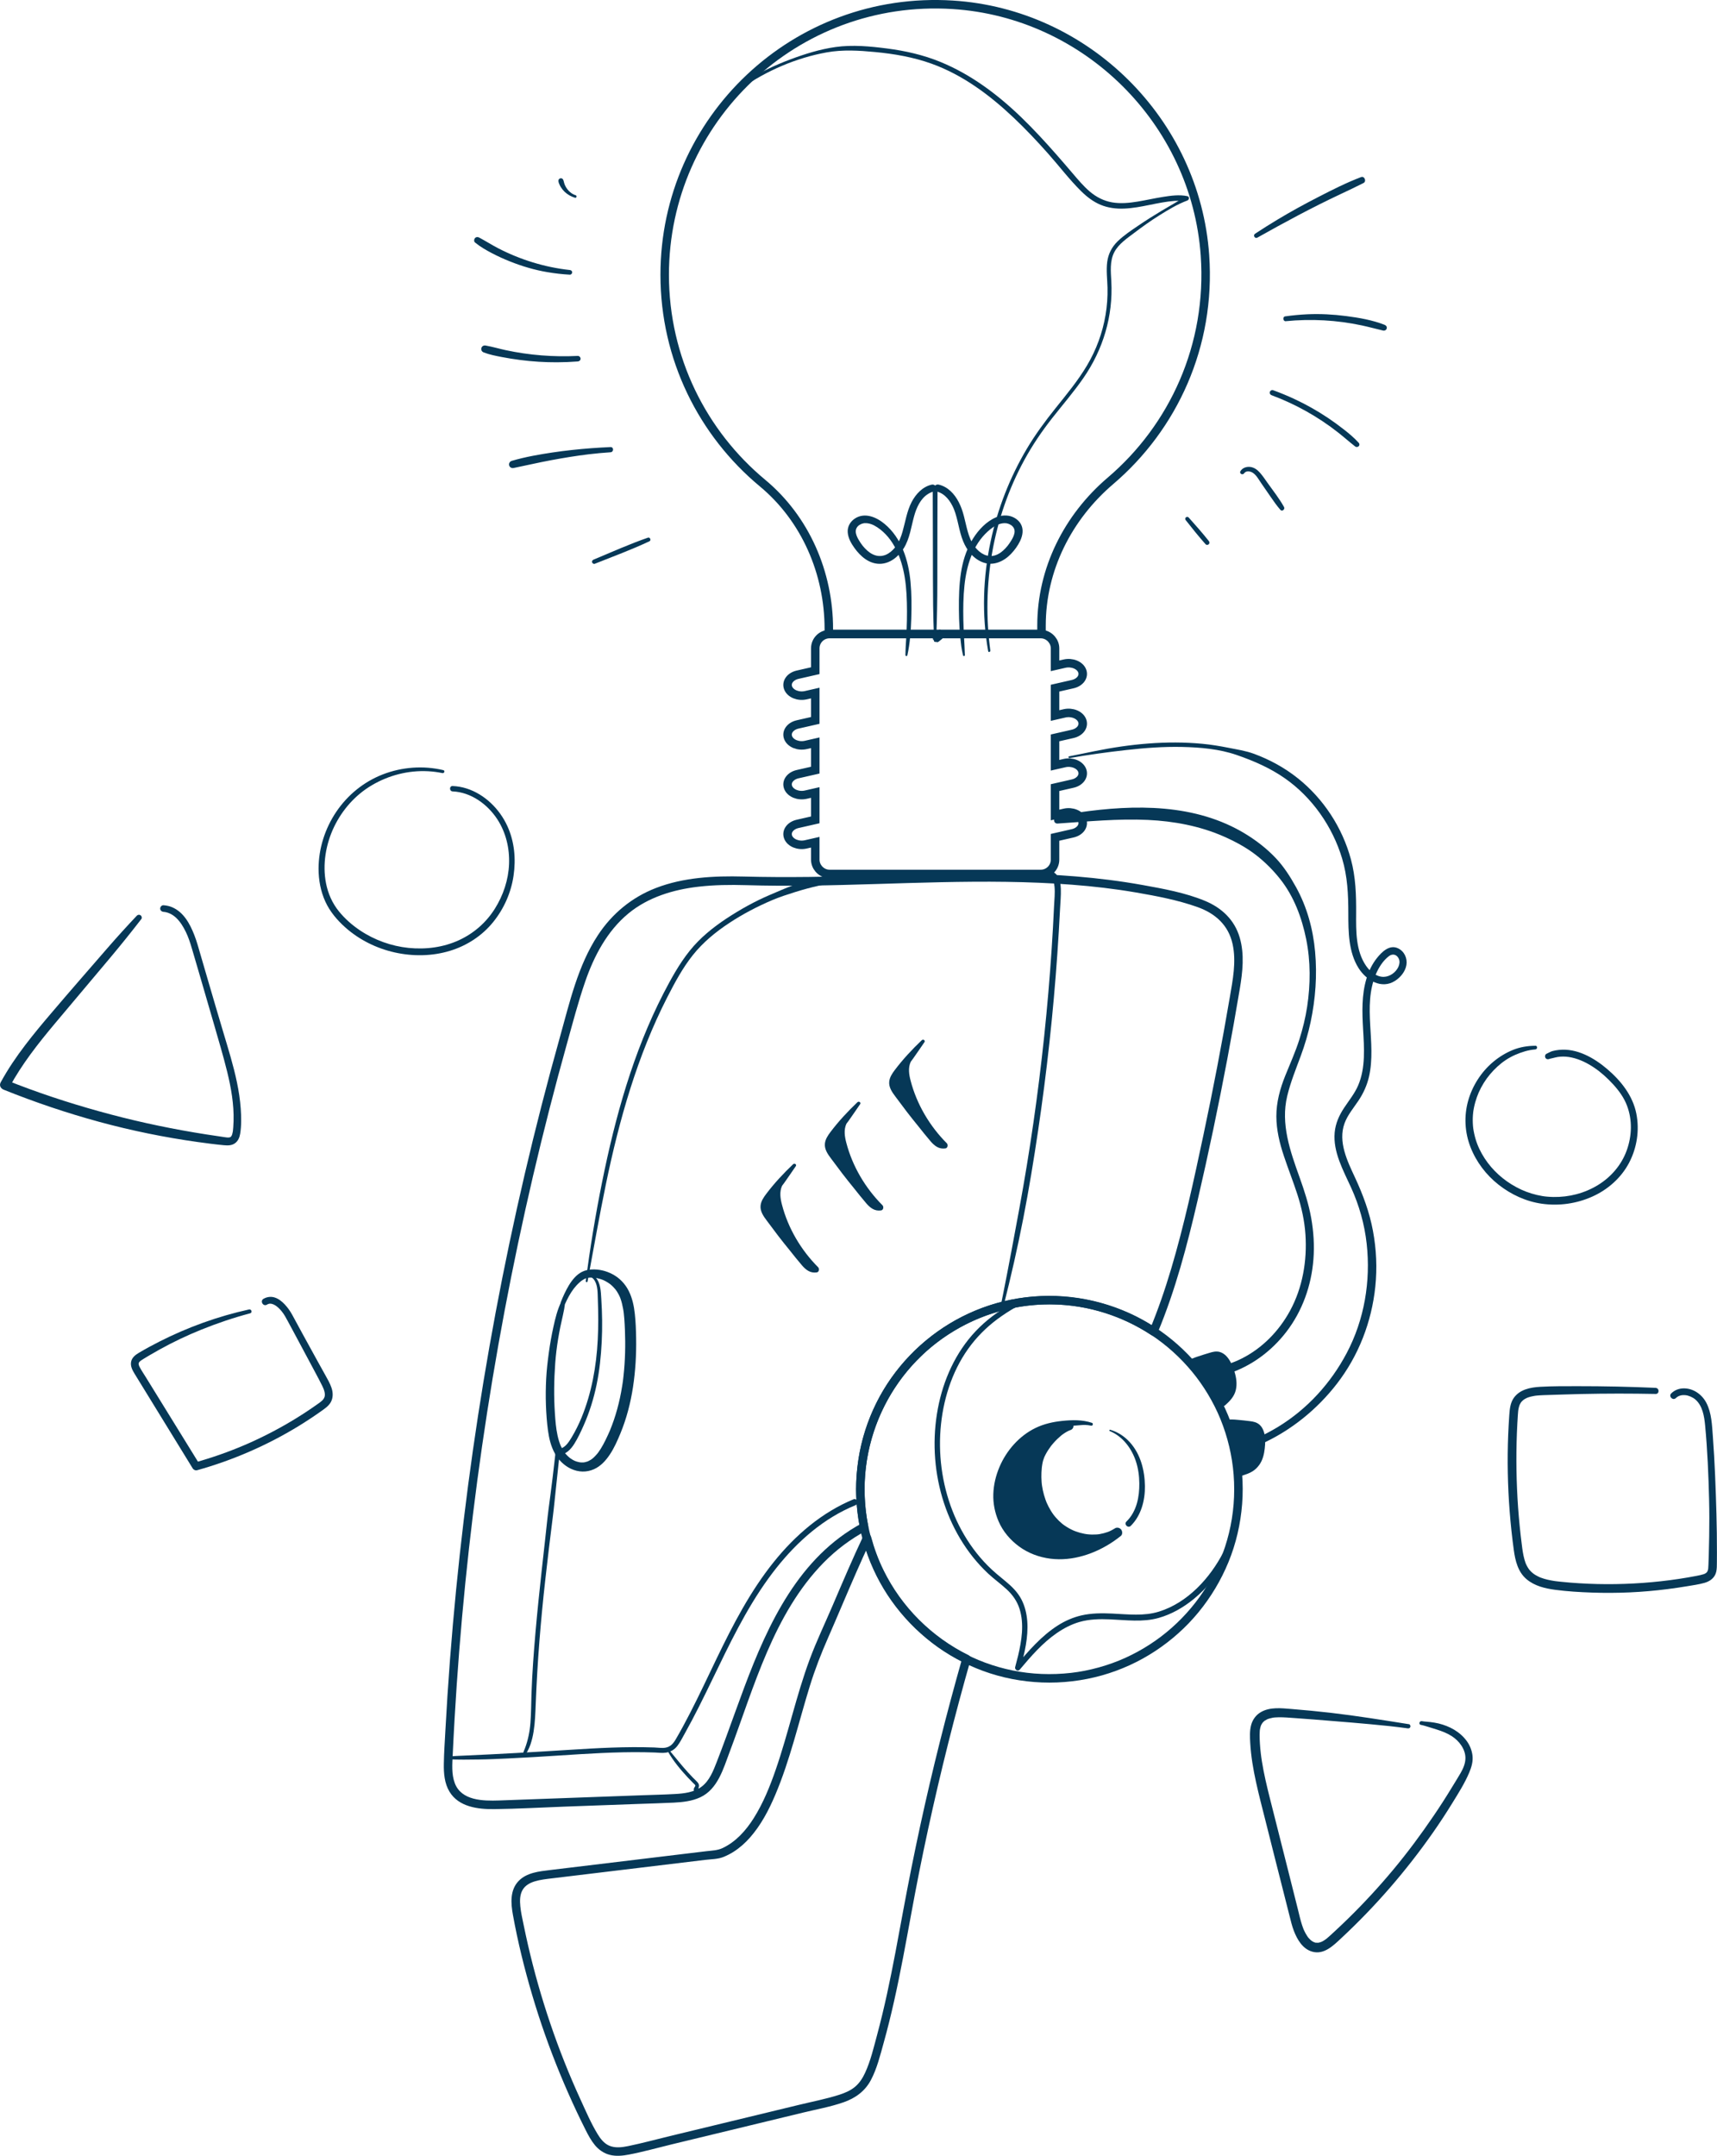 <svg xmlns="http://www.w3.org/2000/svg" id="Layer_2" viewBox="0 0 759.91 953.76"><defs><style>.cls-1,.cls-2{fill:none;}.cls-1,.cls-3{stroke-width:0px;}.cls-2{stroke:#063857;stroke-miterlimit:10;stroke-width:3.76px;}.cls-3{fill:#063857;}</style></defs><g id="ARTWORK"><path class="cls-3" d="m378.88,658.85c.01,8.93,1.38,17.88,4.14,26.37,2.66,8.2,6.56,16.01,11.56,23.03,5.03,7.08,11.08,13.33,17.97,18.62,6.83,5.24,14.46,9.4,22.54,12.37,8.34,3.06,17.17,4.76,26.04,5.1,8.97.35,18.02-.72,26.66-3.16,8.31-2.35,16.29-5.99,23.5-10.74,7.16-4.71,13.64-10.48,19.09-17.1,5.53-6.72,10-14.19,13.31-22.24,3.36-8.18,5.36-16.87,6.05-25.69.7-8.99-.05-18.1-2.17-26.86-2.04-8.42-5.41-16.55-9.9-23.95-4.44-7.33-10-14.01-16.41-19.7-6.41-5.69-13.66-10.44-21.47-13.97-8.12-3.67-16.71-6.04-25.56-7.07-8.98-1.05-18.13-.63-26.99,1.17-8.52,1.73-16.79,4.81-24.39,9.04-7.49,4.17-14.37,9.5-20.29,15.7-5.9,6.19-10.91,13.27-14.71,20.93-3.9,7.83-6.61,16.25-7.93,24.9-.67,4.39-1.03,8.82-1.03,13.26,0,2.42,3.76,2.43,3.76,0,.01-8.67,1.32-17.09,4.01-25.37,2.55-7.84,6.3-15.25,11.12-22.04,4.61-6.5,10.54-12.66,16.86-17.49,6.56-5.01,13.93-9.1,21.57-11.89,8.1-2.96,16.51-4.62,25.05-4.94,8.71-.33,17.18.66,25.54,3.03,8.06,2.28,15.57,5.73,22.6,10.36,6.8,4.47,12.93,10,18.18,16.34,5.11,6.17,9.54,13.55,12.56,20.96,3.2,7.86,5.2,16.25,5.84,24.59.67,8.74,0,17.4-2.07,25.85-1.99,8.17-5.14,15.76-9.49,22.95-4.28,7.07-9.53,13.34-15.74,18.86-6.09,5.42-13.07,9.94-20.59,13.36-7.45,3.39-15.96,5.75-24.09,6.67-8.65.98-17.45.64-25.87-1.08-8.3-1.69-16.13-4.59-23.47-8.69-7.23-4.04-13.63-9-19.36-14.98-5.71-5.97-10.43-12.69-14.15-20.14-3.71-7.44-6.27-15.55-7.57-23.87-.62-4-.93-8.3-.93-12.48,0-2.42-3.77-2.43-3.76,0h0Z"></path><path class="cls-1" d="m383.7,680.53c-7.28,15.34-15.4,35.42-20.67,47.09-13.27,29.35-17.67,82.95-44.55,92.57-25.37,3.06-50.74,6.11-76.12,9.17-4.54.55-9.61,1.39-12.29,5.09-2.6,3.58-1.97,8.48-1.15,12.82,6.2,32.83,17.05,64.78,32.12,94.6,1.79,3.54,3.87,7.29,7.46,9,3.81,1.82,8.3.86,12.41-.13,28.53-6.9,57.05-13.79,85.58-20.69,4.96-1.2,10.17-2.53,13.87-6.05,3.36-3.2,4.99-7.78,6.39-12.21,7.55-23.96,11.49-48.87,16.19-73.55,6.68-35.11,14.97-69.91,24.76-104.29-21.45-10.52-37.69-29.9-43.99-53.41h0Z"></path><path class="cls-3" d="m382.07,679.58c-4.75,10.03-9.09,20.25-13.45,30.45-3.44,8.06-7.27,16.01-10.31,24.22-5.9,15.93-9.43,32.63-14.99,48.67-2.57,7.43-5.54,14.81-9.75,21.48-3.44,5.44-7.88,10.44-13.79,13.22-2.25,1.06-4.75,1.09-7.19,1.38-3.22.39-6.43.78-9.65,1.16-6.61.8-13.22,1.59-19.83,2.39-13.22,1.59-26.44,3.19-39.67,4.78-4.84.58-10.39,1.14-13.95,4.88-3.84,4.04-3.41,9.83-2.49,14.91,2.16,11.98,5.1,23.85,8.55,35.52,3.49,11.8,7.59,23.41,12.27,34.78,2.34,5.68,4.82,11.31,7.44,16.87,1.28,2.71,2.59,5.39,3.94,8.07,1.18,2.34,2.41,4.63,4.08,6.66,1.68,2.03,3.9,3.6,6.46,4.28,2.84.75,5.81.45,8.66-.1,6.3-1.21,12.53-2.97,18.77-4.48,12.95-3.13,25.9-6.26,38.85-9.39,6.48-1.57,12.95-3.13,19.43-4.7,5.96-1.44,12.14-2.55,17.93-4.57,5.2-1.82,9.44-4.88,12.06-9.82,2.7-5.09,4.11-10.94,5.65-16.45,6.93-24.76,10.67-50.27,15.7-75.46,5.07-25.38,10.97-50.59,17.67-75.59,1.64-6.12,3.33-12.23,5.07-18.33.21-.75-.13-1.76-.86-2.13-16.31-8.05-29.65-21.31-37.66-37.66-2.3-4.68-4.1-9.59-5.46-14.62-.63-2.34-4.27-1.34-3.63,1,4.97,18.36,16.02,34.62,31.17,46.1,4.28,3.24,8.87,6.06,13.69,8.43l-.86-2.13c-6.99,24.56-13.22,49.32-18.64,74.27-2.7,12.44-5.19,24.92-7.51,37.43-2.29,12.36-4.51,24.73-7.19,37.01-1.33,6.09-2.78,12.15-4.4,18.17-1.5,5.56-2.87,11.44-5.28,16.69-1.11,2.42-2.55,4.69-4.64,6.38-2.01,1.63-4.45,2.64-6.89,3.42-5.85,1.86-11.97,3.03-17.93,4.48-12.6,3.05-25.2,6.09-37.8,9.14-6.39,1.54-12.78,3.09-19.16,4.63-6.17,1.49-12.34,3.18-18.56,4.45-2.73.56-5.79.93-8.41-.25-2.22-1.01-3.76-3-5-5.03-2.96-4.87-5.26-10.25-7.63-15.42-5.03-10.96-9.48-22.18-13.35-33.59-3.87-11.41-7.17-23.02-9.87-34.76-.67-2.92-1.3-5.84-1.9-8.77-.56-2.73-1.21-5.49-1.48-8.27-.24-2.44-.26-5.1,1.02-7.29,1.16-1.98,3.22-3.1,5.35-3.75,2.49-.76,5.08-1.03,7.65-1.34,3.22-.39,6.43-.78,9.65-1.16,6.52-.79,13.04-1.57,19.57-2.36,12.86-1.55,25.73-3.1,38.59-4.65,2.65-.32,5.65-.29,8.13-1.31,1.53-.63,3.01-1.37,4.4-2.26,2.73-1.73,5.17-3.91,7.3-6.33,4.85-5.51,8.31-12.11,11.16-18.83,6.6-15.54,10.33-32.09,15.31-48.18,2.27-7.34,5.01-14.38,8.1-21.41,4.21-9.6,8.23-19.28,12.44-28.87,2.09-4.75,4.21-9.49,6.44-14.18,1.03-2.18-2.21-4.09-3.25-1.9h0Z"></path><path class="cls-3" d="m382.64,658.85c.07-21.8,8.81-42.88,24.34-58.21,15.67-15.47,37.24-24.02,59.25-23.56,15.45.33,30.46,5.14,43.37,13.61,1.13.74,2.33-.08,2.77-1.12,7.86-18.84,13.04-38.6,17.65-58.44,4.83-20.81,9.22-41.71,13.18-62.7,1.94-10.3,3.78-20.61,5.51-30.95,1.25-7.46,2.13-15.28-.03-22.67-2.29-7.86-7.96-13.18-15.41-16.27-8.7-3.6-18.41-5.35-27.64-7.01-38.93-7-78.76-5.38-118.1-4.2-19.52.58-39.02.97-58.55.46-12.94-.34-26.47.35-38.68,5.07-10.65,4.11-19.4,11.33-25.67,20.86-8.9,13.5-12.53,29.82-16.84,45.18-11.26,40.12-20.74,80.73-28.42,121.69-7.61,40.6-13.45,81.54-17.5,122.65-2.04,20.73-3.63,41.51-4.75,62.32-.27,4.93-.61,9.87-.69,14.8-.07,4.18.28,8.62,2.49,12.28,4.11,6.82,12.66,7.83,19.9,7.74,10.28-.13,20.58-.72,30.85-1.1,10.88-.4,21.76-.79,32.64-1.19,5.26-.19,10.53-.32,15.79-.58,4.03-.2,8.12-.64,11.82-2.36,7.73-3.6,10.22-12.66,12.99-20.02,10.87-28.85,19.44-61.23,41.65-83.84,5.55-5.65,11.86-10.38,18.83-14.13.77-.42,1.02-1.32.86-2.13-1.06-5.34-1.58-10.73-1.6-16.17-.01-2.42-3.78-2.43-3.76,0,.03,5.77.62,11.51,1.74,17.17l.86-2.13c-27.85,14.96-41.5,44.35-52.11,72.65-2.73,7.29-5.33,14.63-8.01,21.94-1.34,3.65-2.7,7.29-4.11,10.91-1.56,3.98-3.24,8.44-6.8,11.08-3.33,2.47-7.69,2.99-11.71,3.21-4.93.28-9.87.38-14.8.56-10.61.39-21.21.77-31.82,1.16-10.43.38-20.86.79-31.29,1.14-6.99.23-16.62.14-19.56-7.67-1.52-4.02-1.11-8.54-.91-12.74.24-5.24.52-10.47.82-15.7.57-9.94,1.25-19.88,2.03-29.8,3.19-40.46,8.13-80.77,14.79-120.8,6.65-39.94,15.01-79.59,25.06-118.81,2.5-9.77,5.11-19.52,7.83-29.24,2.56-9.16,4.97-18.44,8.07-27.44,3.92-11.39,9.74-22.47,19.18-30.25,8.72-7.18,19.87-10.53,30.93-11.81,7-.81,14.05-.9,21.09-.69,9.41.28,18.82.32,28.23.2,38.65-.5,77.38-3.37,115.99-.4,9.53.73,19.03,1.83,28.44,3.45,9.09,1.57,18.44,3.34,27.14,6.44,7.92,2.82,13.73,8.01,15.56,16.4,1.7,7.81.07,15.84-1.25,23.57-3.48,20.39-7.38,40.71-11.68,60.95-4.22,19.84-8.49,39.77-14.29,59.22-2.74,9.2-5.87,18.28-9.57,27.15.92-.38,1.84-.75,2.77-1.12-22.1-14.51-50.32-18.14-75.3-9.36-21.11,7.42-38.9,23.16-48.69,43.31-5.67,11.67-8.58,24.5-8.63,37.47,0,2.42,3.76,2.43,3.76,0h0Z"></path><path class="cls-3" d="m444.22,577.5c3.23-12.74,6.13-25.52,8.65-38.41,2.52-12.89,4.64-25.87,6.57-38.86s3.61-26.01,5.03-39.07c1.42-13.06,2.59-26.15,3.5-39.26.45-6.55.85-13.11,1.18-19.67.15-2.98.46-6.02.36-9-.07-2.18-.47-4.52-1.9-6.25-.67-.81-1.57-1.35-2.57-1.66-1.7-.52-2.44,2.15-.73,2.67,1.8.54,2.27,2.74,2.41,4.38.25,2.77-.08,5.62-.21,8.39-.29,6.38-.65,12.75-1.07,19.12-.85,12.8-1.94,25.58-3.28,38.34-1.35,12.83-2.94,25.63-4.78,38.39-1.83,12.7-3.91,25.36-6.23,37.98-2.32,12.63-4.67,25.26-7.18,37.85-.32,1.58-.64,3.16-.96,4.74-.16.79,1.02,1.13,1.22.34h0Z"></path><path class="cls-3" d="m468.26,574.16c-3.71-.51-7.38-.76-11.1-.29-3.62.45-6.88,1.54-10.06,3.31-5.62,3.13-10.82,7.04-15.25,11.71-8.93,9.43-14.38,21.6-16.77,34.28-2.46,13.02-1.79,26.64,1.95,39.36,3.74,12.71,10.6,24.56,20.31,33.64,2.65,2.47,5.61,4.57,8.26,7.03,2.59,2.4,4.58,5.23,5.64,8.62,2.11,6.71.92,14.04-.66,20.73-.4,1.67-.84,3.34-1.29,4.99-.3,1.09,1.2,2.1,1.99,1.16,4.96-5.87,10.06-11.82,16.44-16.21,3.07-2.11,6.4-3.86,9.99-4.9,4.38-1.26,8.96-1.36,13.49-1.17,7.22.3,14.58,1.36,21.64-.64,5.68-1.61,10.89-4.62,15.45-8.33,3.03-2.46,5.77-5.27,8.2-8.31,1.36-1.7,2.64-3.45,3.82-5.28,1.26-1.94,2.3-3.94,3.35-5.99.73-1.43-1.42-2.69-2.16-1.26-5.95,11.56-15.83,22.41-28.54,26.38-6.71,2.09-13.7,1.2-20.68.87-4.59-.22-9.23-.21-13.73.83-3.65.85-7.17,2.39-10.33,4.4-7.32,4.65-13.08,11.36-18.62,17.93l1.99,1.16c1.85-6.75,3.58-13.84,3.06-20.9-.25-3.35-1.02-6.64-2.56-9.63-1.69-3.27-4.3-5.82-7.12-8.13-2.7-2.21-5.39-4.39-7.84-6.88-2.29-2.31-4.41-4.79-6.34-7.41-3.81-5.18-6.92-10.88-9.25-16.86-4.73-12.14-6.43-25.4-5.06-38.35,1.33-12.55,5.61-25.1,13.39-35.14,3.81-4.92,8.45-9.22,13.58-12.73,2.68-1.83,5.56-3.76,8.63-4.86,3.48-1.25,7.1-1.48,10.76-1.62,1.74-.07,3.49-.05,5.24.03.86.04,1.09-1.41.21-1.53h0Z"></path><path class="cls-2" d="m366.82,278.25v2.26h94.13v-3.74c0-24.87,11.62-47.93,30.55-64.06,27.77-23.67,44.59-59.81,41.79-99.76-4.15-59.19-52.46-107.11-111.68-110.83-69.61-4.37-127.43,50.79-127.43,119.46,0,37.05,16.84,70.16,43.27,92.12,19.04,15.81,29.37,39.8,29.37,64.55h0Z"></path><path class="cls-2" d="m353.01,342.5c-3.31.75-5.18,3.39-4.18,5.9.99,2.5,4.48,3.92,7.78,3.17l4.21-.96v12.11l-7.81,1.78c-3.31.75-5.18,3.39-4.18,5.9.99,2.5,4.48,3.92,7.78,3.17l4.21-.96v7.71c0,1.55.58,2.96,1.51,4.06,1.16,1.37,2.87,2.27,4.81,2.27h93.48c3.49,0,6.32-2.83,6.32-6.32v-9.88l7.81-1.78c3.31-.75,5.18-3.39,4.18-5.9-.99-2.5-4.48-3.92-7.78-3.17l-4.21.96v-12.11l7.81-1.78c3.31-.75,5.18-3.39,4.18-5.9-.99-2.5-4.48-3.92-7.78-3.17l-4.21.96v-12.11l7.81-1.78c3.31-.75,5.18-3.39,4.18-5.9-.99-2.5-4.48-3.92-7.78-3.17l-4.21.96v-12.11l7.81-1.78c3.31-.75,5.18-3.39,4.18-5.9-.99-2.5-4.48-3.92-7.78-3.17l-4.21.96v-7.71c0-1.55-.58-2.96-1.51-4.06-1.16-1.37-2.87-2.27-4.81-2.27h-93.48c-3.49,0-6.32,2.83-6.32,6.32v9.88l-7.81,1.78c-3.31.75-5.18,3.39-4.18,5.9.99,2.5,4.48,3.92,7.78,3.17l4.21-.96v12.11l-7.81,1.78c-3.31.75-5.18,3.39-4.18,5.9.99,2.5,4.48,3.92,7.78,3.17l4.21-.96v12.11l-7.81,1.78h0Z"></path><path class="cls-3" d="m438.31,287.87c-3.93-28.86,1.05-58.71,15.03-84.34,3.55-6.51,7.7-12.65,12.28-18.48,4.66-5.93,9.61-11.64,13.9-17.85,8.71-12.62,13.15-27.34,12.33-42.7-.23-4.25-.74-8.94,1.28-12.87,1.93-3.75,5.76-6.24,9.02-8.72,3.54-2.68,7.16-5.26,10.93-7.62,3.98-2.48,8-4.94,12.41-6.58.85-.32,1.05-1.71,0-1.93-3.55-.75-7.31-.22-10.87.35-3.74.59-7.43,1.45-11.17,2.06-3.68.6-7.54.98-11.24.34-3.71-.64-7.03-2.35-9.89-4.78-2.82-2.4-5.2-5.26-7.6-8.07-2.4-2.81-4.8-5.61-7.24-8.38-4.95-5.62-10.03-11.13-15.42-16.34-10.45-10.09-22.25-18.98-35.77-24.53-7.59-3.12-15.59-4.94-23.72-5.98-7.48-.96-15.24-1.7-22.74-.65-6.91.97-13.56,3.05-20.07,5.49-6.38,2.39-12.59,5.3-18.41,8.85-1.31.8-2.6,1.63-3.85,2.51-.8.56-.04,1.89.77,1.32,11.11-7.75,24.28-13.41,37.63-15.8,7.11-1.27,14.26-.83,21.41-.15,8.5.8,16.96,2.27,25.02,5.17,13.8,4.97,25.69,13.87,36.27,23.86,5.34,5.04,10.37,10.4,15.25,15.88,4.9,5.51,9.41,11.48,14.65,16.66,2.5,2.47,5.32,4.65,8.58,6.01,3.3,1.38,6.91,1.83,10.47,1.68,7.52-.3,14.73-2.84,22.22-3.39,1.81-.13,3.64-.1,5.45-.16l-.51-1.87c-3.41,2.3-7.02,4.24-10.55,6.36-3.52,2.11-7,4.3-10.39,6.61-3.13,2.13-6.39,4.28-9.12,6.93-2.56,2.5-4.13,5.51-4.61,9.07-.51,3.8.03,7.63.12,11.44.09,4.03-.19,8.08-.86,12.05-1.33,7.88-4.11,15.46-8.19,22.33-4.02,6.78-9.07,12.85-13.98,18.98-4.58,5.72-8.92,11.59-12.67,17.9-7.49,12.63-12.91,26.46-15.99,40.82-3.43,16.02-4,32.61-1.12,48.75.11.62,1.02.35.94-.26h0Z"></path><path class="cls-3" d="m415.07,281.61c.28-.12.56-.23.82-.38l.39-.22c.23-.13.44-.32.55-.57l.09-.2.11-.26.04-.29-.04-.29c-.03-.14-.1-.27-.19-.37-.05-.08-.11-.15-.2-.2-.07-.07-.15-.11-.24-.14-.08-.05-.18-.07-.27-.07-.14-.03-.29-.03-.43.02l-.21.05c-.26.06-.51.19-.68.4l-.29.37c-.15.18-.29.37-.41.57l-.24.37-.09.21c-.04.12-.04.24-.02.35,0,.08.02.15.06.22.04.11.1.2.18.29.11.1.24.18.39.23.12.04.24.04.35.02.12,0,.23-.04.33-.11h0Z"></path><path class="cls-3" d="m414.3,283.93l.47-.2c.15-.07.28-.14.41-.24l.82-.61c.33-.25.65-.52.98-.79.19-.16.32-.38.46-.58.1-.15.2-.29.29-.45.22-.4.19-.96-.17-1.28-.36-.33-.85-.4-1.28-.17-.15.08-.29.17-.43.27-.2.14-.43.27-.58.46-.27.33-.55.66-.81,1l-.6.79c-.1.13-.18.26-.25.41l-.21.5c-.11.26-.13.59.1.8.24.22.52.22.8.1h0Z"></path><path class="cls-3" d="m414.9,284.1c.06-.01.13-.03.19-.04.18-.05.31-.16.46-.28l.37-.3.72-.58c.12-.09.24-.18.35-.29s.21-.22.31-.33c.26-.28.43-.61.61-.94.16-.3.14-.72-.12-.96-.27-.24-.64-.3-.96-.12-.32.18-.66.34-.93.59-.11.1-.22.21-.33.31-.11.11-.21.24-.3.37l-.57.7-.3.37c-.11.14-.23.28-.29.45-.02.07-.03.14-.05.21-.12.51.32.95.83.83h0Z"></path><path class="cls-3" d="m413.63,283.2l.44-.18c.13-.05.29-.1.41-.17.08-.05.15-.1.22-.15l.42-.29s.08-.05.12-.08c.02-.01.03-.02.05-.03.16-.12.29-.22.4-.4.05-.08.09-.15.14-.23l.1-.24c.04-.13.05-.27.02-.4,0-.09-.02-.18-.07-.26-.04-.13-.11-.23-.21-.33-.13-.12-.28-.21-.45-.26-.13-.04-.27-.05-.4-.02-.14,0-.26.05-.38.12-.07.04-.15.08-.22.13-.05.03-.09.06-.13.1-.08.05-.15.11-.2.2-.04.05-.08.1-.12.16-.02.03-.05.07-.07.1l-.3.43c-.05.07-.1.14-.15.21-.08.12-.12.27-.18.41l-.18.45c-.08.2.02.46.16.6s.4.24.6.16h0Z"></path><path class="cls-3" d="m427.03,289.84c-.14-5.15-.56-10.29-.67-15.44-.1-5.12-.05-10.28.49-15.38.92-8.74,3.61-17.85,10.34-23.92,1.48-1.34,3.21-2.61,5.1-3.23,1.02-.34,1.83-.46,2.92-.39.04,0,.33.05.07,0,.12.02.23.04.35.07.2.04.4.1.6.16.11.04.22.08.34.12.28.1-.19-.09.07.03.24.11.47.24.7.37.43.27.41.25.79.64.31.32.34.36.62.88.02.04.16.36.09.18-.07-.17.03.1.03.11.03.1.16.62.14.54.08.55.03.99-.07,1.43-.25,1.1-.73,2.04-1.31,3.01-.26.43-.53.85-.81,1.26-.27.39-.63.89-.82,1.13-.64.78-1.31,1.52-2.06,2.19-.68.61-1.35,1.09-2.26,1.57-.69.36-1.5.66-2.47.79.24-.03-.07,0-.1,0-.13,0-.25.02-.38.02-.24,0-.49,0-.73,0-.09,0-.18-.01-.27-.02-.04,0-.4-.05-.22-.02.19.03-.18-.03-.21-.04-.15-.03-.29-.06-.44-.1-.23-.06-.46-.12-.68-.2-.12-.04-.48-.18-.46-.17-.28-.12-.86-.43-1.23-.66-.76-.48-1.31-.93-2.01-1.65-1.27-1.3-2.26-2.83-3.01-4.6-1.84-4.33-2.26-9.11-3.89-13.51-1.4-3.78-3.72-7.54-7.34-9.54-.88-.48-1.82-.85-2.8-1.07-.84-.19-1.72.25-1.95,1.11-.23.83.28,1.73,1.11,1.95,1.84.49,3.28,1.45,4.59,2.88.67.73,1.16,1.41,1.7,2.32.25.43.49.86.71,1.3.21.41.45.94.56,1.22,1.84,4.59,2.22,9.63,4.08,14.21,1.68,4.15,4.67,7.99,9.03,9.5,4.51,1.56,9.06-.57,12.18-3.84,1.59-1.66,3.04-3.64,4.03-5.72,1.14-2.39,1.67-5.22.24-7.63-1.11-1.87-3.22-3.16-5.34-3.52-2.53-.42-5.03.26-7.23,1.51-3.98,2.27-7.13,6.04-9.34,9.99-2.38,4.26-3.79,9-4.52,13.81-.81,5.31-.94,10.72-.9,16.08.04,5.49.34,10.97,1.07,16.42.18,1.33.46,2.62.75,3.93.1.47.85.37.84-.11h0Z"></path><path class="cls-3" d="m401.57,289.96c1.19-5.35,1.56-10.82,1.74-16.29.18-5.38.17-10.81-.33-16.18-.88-9.46-3.91-19.42-11.48-25.71-3.59-2.99-8.77-5.23-13.13-2.38-2.04,1.34-3.35,3.55-3.19,6.04.17,2.6,1.52,4.96,3.01,7.03,2.62,3.63,6.39,6.98,11.13,6.97,4.57,0,8.4-3.21,10.7-6.94,2.62-4.25,3.22-9.33,4.52-14.05,1.05-3.81,2.83-7.82,6.17-9.9.87-.54,1.47-.8,2.47-1.07.83-.22,1.34-1.13,1.11-1.95-.24-.86-1.11-1.3-1.95-1.11-4.01.89-7.02,4.15-8.86,7.67-2.14,4.11-2.77,8.73-4.04,13.14-.59,2.04-1.32,4.02-2.47,5.81-.95,1.46-2.3,2.89-3.75,3.78-.86.53-1.33.74-2.3.98-.23.06-.46.11-.7.14.24-.04-.36.03-.44.03-.21.01-.43.01-.64,0-.13,0-.25,0-.38-.02-.07,0-.42-.04-.19-.01-1.85-.25-3.42-1.18-4.73-2.35-1.56-1.39-2.63-2.8-3.69-4.57-.59-.98-1.06-1.91-1.31-3.01-.1-.43-.14-.8-.08-1.33.01-.1.06-.32.13-.56.03-.08.05-.17.08-.25-.11.3.09-.17.1-.2.09-.18.2-.34.31-.51.16-.24-.15.17.03-.05.08-.09.15-.17.23-.25.41-.42.36-.39.87-.69.18-.11.36-.2.54-.29.31-.16.14-.06.07-.04.11-.04.22-.08.33-.12.22-.07.45-.14.68-.19.11-.03.23-.05.35-.07-.19.03-.03,0,.07,0,2.07-.14,3.93.64,5.69,1.8,7.35,4.83,10.82,13.83,12.18,22.16.81,4.96.98,10.01,1,15.03.02,5.2-.23,10.4-.57,15.58-.08,1.26-.09,2.52-.13,3.79-.01.47.73.59.84.11h0Z"></path><path class="cls-3" d="m414.38,282.19c.31-8.35.47-16.7.47-25.06,0-8.35,0-16.71.03-25.06.02-4.74.04-9.48.05-14.22,0-1.36-2.12-1.36-2.12,0,.03,8.35.06,16.71.07,25.06s0,16.71.1,25.06c.05,4.74.22,9.48.39,14.22.02.64.98.64,1,0h0Z"></path><path class="cls-3" d="m250.06,576.93c1.09-2.4,2.31-4.78,3.92-6.87.77-1,1.62-1.92,2.57-2.75.52-.46.63-.57,1.2-.94.22-.14.44-.28.66-.4.13-.07.27-.14.41-.21.09-.04.18-.09.28-.13-.17.07-.16.07.02,0,.23-.08.47-.16.71-.23.14-.04.29-.07.43-.1.07-.01.55-.06.12-.03.74-.06,1.48-.08,2.21-.03.19.01.38.03.56.05.02,0,.63.09.25.03.31.05.62.1.92.17.74.16,1.46.37,2.17.63.53.2.85.34,1.57.73.67.36,1.29.77,1.91,1.21.5.36-.31-.28.15.12.14.12.29.24.43.36.23.21.46.42.68.64.27.27.52.54.77.83.12.14.25.28.37.43.12.14.34.45.11.13.46.63.88,1.28,1.24,1.96.18.33.34.66.5,1,.03.06.29.69.09.19.09.22.17.44.26.66.56,1.52.92,3.09,1.21,4.68.06.34.12.68.17,1.03.01.08.11.78.03.18.03.21.05.41.08.62.1.83.17,1.66.24,2.5.13,1.65.21,3.31.28,4.96.27,6.78.12,13.58-.62,20.32-.05.44-.1.88-.15,1.32-.03.22-.05.44-.08.66,0-.02-.09.7-.04.33s-.05.35-.05.33c-.03.22-.06.44-.09.65-.07.47-.14.94-.22,1.41-.27,1.7-.59,3.39-.95,5.08-.71,3.28-1.59,6.53-2.67,9.71-.54,1.59-1.13,3.16-1.77,4.71-.02.05-.3.71-.1.23-.07.17-.14.34-.22.5-.16.37-.32.74-.49,1.1-.36.8-.74,1.59-1.13,2.38-.66,1.33-1.36,2.66-2.15,3.92-.37.59-.76,1.15-1.17,1.71.33-.46-.04.05-.09.12-.12.14-.24.29-.36.43-.24.28-.49.56-.74.83-.45.49-.94.94-1.46,1.36.41-.33-.06.04-.13.08-.15.1-.29.21-.44.3-.33.21-.67.39-1.02.56-.1.05-.47.2-.06.04-.17.07-.34.13-.51.19-.35.12-.7.21-1.06.29-.12.03-.25.05-.37.07.46-.08-.14,0-.2.01-.43.03-.87.02-1.3-.01-.12,0-.25-.02-.37-.04.45.05-.15-.03-.2-.04-.37-.07-.73-.16-1.09-.27-.3-.09-.6-.2-.89-.32.36.15-.21-.1-.23-.11-.23-.11-.45-.23-.67-.35-.28-.16-.55-.33-.81-.51-.16-.11-.32-.22-.47-.33.29.21-.21-.17-.21-.17-.59-.49-1.15-1.04-1.65-1.62-.13-.15-.25-.29-.37-.44.17.22-.03-.03-.05-.07-.23-.32-.45-.64-.65-.97-.45-.72-.84-1.48-1.18-2.26-.18-.41-.49-1.28-.69-1.93-.25-.82-.47-1.64-.65-2.48-.71-3.26-.95-6.45-1.18-9.91-.49-7.34-.38-14.69.15-22.02.52-7.19,1.76-14.32,3.42-21.33.42-1.79.73-3.57.96-5.4.12-.91-1.34-1.26-1.73-.47-1.69,3.51-2.62,7.3-3.45,11.09-.83,3.78-1.51,7.59-2.03,11.42-.52,3.84-.97,7.67-1.17,11.54s-.25,7.74-.11,11.61c.14,3.77.4,7.56.91,11.3.48,3.54,1.33,7.08,3.1,10.22,1.61,2.86,4.1,5.31,7.09,6.7,3.28,1.52,6.83,1.65,10.15.18,2.97-1.31,5.2-3.77,6.98-6.42,1.96-2.91,3.39-6.18,4.73-9.41,2.71-6.55,4.5-13.47,5.57-20.47,1.1-7.22,1.52-14.51,1.39-21.8-.06-3.52-.19-7.07-.57-10.57-.39-3.59-1.11-7.09-2.77-10.33-1.56-3.06-3.99-5.59-7.02-7.22-2.83-1.52-6.11-2.34-9.34-2.15-1.52.09-2.93.38-4.29,1.07-1.23.62-2.36,1.55-3.29,2.57-1.91,2.1-3.3,4.65-4.51,7.2-.57,1.2-1.09,2.44-1.57,3.68-.42,1.08,1.4,1.86,1.88.79h0Z"></path><path class="cls-3" d="m257.17,564.94c1.92-1.71,4.88-.3,6.02,1.63,1.43,2.41,1.29,5.52,1.4,8.23.22,5.98.27,11.97-.04,17.95-.6,11.7-2.71,23.54-7.17,34.41-1.24,3.01-2.68,5.91-4.35,8.7-1.25,2.08-3.08,5.05-5.73,5.07-.78,0-1.44.66-1.44,1.44,0,.72.66,1.52,1.44,1.44,3.12-.33,5.27-2.48,6.87-5.03,1.62-2.59,2.93-5.42,4.17-8.21,2.54-5.74,4.41-11.75,5.69-17.9,1.31-6.28,1.96-12.65,2.28-19.05.32-6.34.22-12.69-.19-19.03-.21-3.19-.25-6.96-2.54-9.47-1.71-1.88-5.01-2.69-6.98-.76-.38.37.19.93.58.58h0Z"></path><path class="cls-3" d="m270.22,197.79c-11.51.51-22.99,1.69-34.32,3.85-3.18.61-6.31,1.34-9.42,2.25-.85.25-1.38,1.15-1.14,2.01.25.9,1.14,1.32,2.01,1.14,5.54-1.12,11.05-2.42,16.61-3.45,5.51-1.02,11.04-1.94,16.6-2.61,3.21-.39,6.44-.67,9.66-.89,1.46-.1,1.49-2.36,0-2.29h0Z"></path><path class="cls-3" d="m255.73,157.46c-10.7.53-21.45-.3-31.92-2.55-2.96-.64-5.88-1.51-8.86-2.04-2.02-.36-2.76,2.33-.84,3.06,2.53.97,5.22,1.49,7.88,2.01,2.72.53,5.47.96,8.22,1.32,5.41.7,10.87,1.04,16.32,1.02,3.07-.01,6.14-.14,9.2-.37.66-.05,1.22-.52,1.22-1.22,0-.64-.56-1.25-1.22-1.22h0Z"></path><path class="cls-3" d="m252.19,119.46c-11.07-1.2-21.94-4.56-31.81-9.68-2.85-1.48-5.55-3.22-8.39-4.72-.63-.33-1.41-.21-1.84.37-.39.52-.45,1.42.11,1.87,2.32,1.9,4.88,3.36,7.53,4.75,2.57,1.35,5.23,2.54,7.93,3.62,5.35,2.14,10.91,3.78,16.6,4.74,3.27.55,6.57.93,9.88,1.11.56.03,1.03-.5,1.03-1.03,0-.61-.47-.97-1.03-1.03h0Z"></path><path class="cls-3" d="m254.78,86.38c-1.5-.48-2.73-1.43-3.69-2.67-.42-.54-.82-1.23-1.11-1.9.07.16-.04-.1-.05-.13-.04-.09-.07-.19-.1-.28-.07-.19-.13-.38-.18-.57-.11-.4-.18-.78-.33-1.17-.2-.52-.63-.87-1.21-.79-.51.07-.99.53-.96,1.08.02.3.04.61.14.89.09.25.19.49.3.74.17.4.37.79.6,1.16.47.77,1.04,1.48,1.69,2.1,1.28,1.22,2.9,2.13,4.59,2.64.71.21,1.01-.88.3-1.11h0Z"></path><path class="cls-3" d="m198.4,778.31c4.54.28,9.12.16,13.67.11,4.22-.05,8.45-.27,12.67-.46,7.46-.34,14.92-.8,22.37-1.28,12.68-.82,25.38-1.67,38.09-1.47,1.53.02,3.05.06,4.58.12,1.64.06,3.35.31,4.98.06,2.01-.3,3.78-1.35,5.01-2.96,1.28-1.67,2.24-3.62,3.27-5.45,4.39-7.85,8.35-15.94,12.27-24.04,7.43-15.34,14.78-30.85,24.83-44.69,8.83-12.17,19.82-23.15,33.35-29.99,1.66-.84,3.35-1.62,5.08-2.32.69-.28,1.18-.92.97-1.7-.18-.65-1-1.25-1.7-.97-14.11,5.81-25.86,15.92-35.35,27.73-10.44,12.99-18.11,27.81-25.32,42.75-3.89,8.06-7.66,16.17-11.76,24.12-2.04,3.96-4.14,7.89-6.4,11.73-1.07,1.81-2.33,3.23-4.51,3.6-1.57.26-3.34-.04-4.93-.1-12.54-.45-25.08.26-37.58,1.05-15.52.98-31.03,1.87-46.57,2.55-2.34.1-4.66.19-6.99.4-.77.07-.78,1.16,0,1.21h0Z"></path><path class="cls-3" d="m295.67,775c2.36,4.13,5.44,7.83,8.67,11.31.81.87,1.63,1.72,2.47,2.56.26.26.99.77.93,1.17-.05.36-.48.77-.6,1.14-.73,2.28,3.02,3.29,3.33.91.09-.69-.82-1.1-1.35-.77-.11.07-.23.08-.3.14,0,0,.05-.01.05,0,.05.02.07.06.08.12.02.08.03.03.05-.14.09-.12.13-.34.18-.48.34-.91.19-1.72-.46-2.45-.64-.72-1.39-1.38-2.06-2.07-.75-.77-1.48-1.55-2.2-2.34-2.83-3.1-5.4-6.41-8.1-9.62-.32-.38-.9.11-.67.52h0Z"></path><path class="cls-3" d="m351.58,515.52c-2.15,2.5-9.67,11.68-11.58,14.38-.75,1.07-1.51,2.21-1.65,3.51-.2,1.97,1.05,3.76,2.24,5.34,4.75,6.31,9.51,12.61,14.26,18.92,1.56,2.07,3.68,4.38,6.24,3.93-7.65-7.45-13.33-16.9-16.33-27.15-1.02-3.47-1.68-7.41.09-10.57"></path><path class="cls-3" d="m351.07,515.01c-4.31,4.1-8.38,8.46-11.97,13.21-1.17,1.56-2.3,3.19-2.49,5.19-.24,2.53,1.33,4.71,2.77,6.63,1.65,2.19,3.29,4.39,4.94,6.58,1.68,2.24,3.48,4.39,5.23,6.58,1.78,2.23,3.55,4.48,5.42,6.64.78.91,1.69,1.78,2.73,2.39,1.17.69,2.43.88,3.77.7,1.07-.15,1.27-1.64.61-2.3-7.57-7.57-13.3-17.28-15.99-27.63-.72-2.75-1.19-5.69.03-8.38.32-.72.21-1.57-.52-1.99-.7-.41-1.57-.14-1.99.52-1.66,2.6-1.69,5.92-1.14,8.86.53,2.83,1.51,5.61,2.57,8.29,2.13,5.36,5.02,10.39,8.53,14.96,2,2.6,4.18,5.05,6.56,7.32l.61-2.3c-1.63.27-3.15-1.31-4.13-2.47-.76-.89-1.31-1.91-1.99-2.85-.73-1.01-1.45-2.02-2.17-3.04-1.51-2.13-2.98-4.29-4.53-6.39-1.53-2.08-3.11-4.11-4.67-6.16-.71-.94-1.46-1.86-2.1-2.84-.28-.43-.56-.88-.77-1.35-.04-.08-.09-.24-.15-.43-.04-.13-.07-.26-.1-.39-.13-.53-.01.08-.04-.23-.07-.94.28-1.62.83-2.48.34-.53.71-1.05,1.09-1.56,1.7-2.3,3.48-4.55,5.15-6.87,1.74-2.41,3.36-4.89,5.06-7.32.48-.69-.56-1.42-1.13-.87h0Z"></path><path class="cls-3" d="m380.05,488.09c-2.15,2.5-9.67,11.68-11.58,14.38-.75,1.07-1.51,2.21-1.65,3.51-.2,1.97,1.05,3.76,2.24,5.34,4.75,6.31,9.51,12.61,14.26,18.92,1.56,2.07,3.68,4.38,6.24,3.93-7.65-7.45-13.33-16.9-16.33-27.15-1.02-3.47-1.68-7.41.09-10.57"></path><path class="cls-3" d="m379.54,487.58c-4.31,4.1-8.38,8.46-11.97,13.21-1.17,1.56-2.3,3.19-2.49,5.19-.24,2.53,1.33,4.71,2.77,6.63,1.65,2.19,3.29,4.39,4.94,6.58,1.68,2.24,3.48,4.39,5.23,6.58,1.78,2.23,3.55,4.48,5.42,6.64.78.91,1.69,1.78,2.73,2.39,1.17.69,2.43.88,3.77.7,1.07-.15,1.27-1.64.61-2.3-7.57-7.57-13.3-17.28-15.99-27.63-.72-2.75-1.19-5.69.03-8.38.32-.72.21-1.57-.52-1.99-.7-.41-1.57-.14-1.99.52-1.66,2.6-1.69,5.92-1.14,8.86.53,2.83,1.51,5.61,2.57,8.29,2.13,5.36,5.02,10.39,8.53,14.96,2,2.6,4.18,5.05,6.56,7.32l.61-2.3c-1.63.27-3.15-1.31-4.13-2.47-.76-.89-1.31-1.91-1.99-2.85-.73-1.01-1.45-2.02-2.17-3.04-1.51-2.13-2.98-4.29-4.53-6.39-1.53-2.08-3.11-4.11-4.67-6.16-.71-.94-1.46-1.86-2.1-2.84-.28-.43-.56-.88-.77-1.35-.04-.08-.09-.24-.15-.43-.04-.13-.07-.26-.1-.39-.13-.53-.01.08-.04-.23-.07-.94.28-1.62.83-2.48.34-.53.71-1.05,1.09-1.56,1.7-2.3,3.48-4.55,5.15-6.87,1.74-2.41,3.36-4.89,5.06-7.32.48-.69-.56-1.42-1.13-.87h0Z"></path><path class="cls-3" d="m408.52,460.65c-2.15,2.5-9.67,11.68-11.58,14.38-.75,1.07-1.51,2.21-1.65,3.51-.2,1.97,1.05,3.76,2.24,5.34,4.75,6.31,9.51,12.61,14.26,18.92,1.56,2.07,3.68,4.38,6.24,3.93-7.65-7.45-13.33-16.9-16.33-27.15-1.02-3.47-1.68-7.41.09-10.57"></path><path class="cls-3" d="m408.01,460.15c-4.31,4.1-8.38,8.46-11.97,13.21-1.17,1.56-2.3,3.19-2.49,5.19-.24,2.53,1.33,4.71,2.77,6.63,1.65,2.19,3.29,4.39,4.94,6.58,1.68,2.24,3.48,4.39,5.23,6.58,1.78,2.23,3.55,4.48,5.42,6.64.78.91,1.69,1.78,2.73,2.39,1.17.69,2.43.88,3.77.7,1.07-.15,1.27-1.64.61-2.3-7.57-7.57-13.3-17.28-15.99-27.63-.72-2.75-1.19-5.69.03-8.38.32-.72.21-1.57-.52-1.99-.7-.41-1.57-.14-1.99.52-1.66,2.6-1.69,5.92-1.14,8.86.53,2.83,1.51,5.61,2.57,8.29,2.13,5.36,5.02,10.39,8.53,14.96,2,2.6,4.18,5.05,6.56,7.32l.61-2.3c-1.63.27-3.15-1.31-4.13-2.47-.76-.89-1.31-1.91-1.99-2.85-.72-1.01-1.45-2.02-2.17-3.04-1.51-2.13-2.98-4.29-4.53-6.39-1.53-2.08-3.11-4.11-4.67-6.16-.71-.94-1.46-1.86-2.1-2.85-.28-.43-.56-.88-.77-1.35-.04-.08-.09-.24-.15-.43-.04-.13-.07-.26-.1-.39-.13-.53-.01.08-.04-.23-.07-.94.28-1.62.83-2.48.34-.53.71-1.05,1.09-1.56,1.7-2.3,3.48-4.55,5.15-6.87,1.74-2.41,3.36-4.89,5.06-7.32.48-.69-.56-1.42-1.13-.87h0Z"></path><path class="cls-3" d="m467.98,364.35c13.37-.89,26.71-2.23,40.13-1.6,11.36.53,22.9,2.67,33.36,7.26,5.05,2.22,9.97,4.83,14.34,8.21,3.99,3.09,7.67,6.76,10.8,10.73,6.07,7.68,9.55,17.04,11.48,26.56,1.98,9.77,1.92,19.94.44,29.78-.75,4.97-1.96,9.88-3.48,14.66-1.73,5.46-4.09,10.65-6.22,15.95-2.31,5.75-3.96,11.77-3.94,18.01.02,5.95,1.42,11.78,3.29,17.4,1.9,5.73,4.14,11.34,6,17.09,1.87,5.79,3.18,11.7,3.58,17.77.78,11.56-1.25,23.5-6.82,33.73-4.86,8.93-12.25,16.55-21.38,21.13-2.2,1.11-4.49,2.01-6.85,2.73-2.49.77-1.4,4.73,1.08,3.91,10.17-3.36,19.04-10.01,25.54-18.47,7.08-9.22,11.06-20.45,11.96-32,.48-6.14.09-12.32-.99-18.37-1.1-6.16-3.02-12.06-5.13-17.94-4.15-11.58-8.46-23.62-5.47-36.02,1.46-6.06,3.82-11.86,5.98-17.69,1.82-4.92,3.31-9.95,4.39-15.08,2.15-10.22,2.91-20.62,1.97-31.03-.9-10.02-3.6-19.89-8.51-28.71-2.49-4.47-5.24-8.81-8.75-12.56-3.93-4.19-8.57-7.81-13.47-10.81-22.1-13.55-49.13-13.15-73.91-9.55-3.31.48-6.56,1.19-9.83,1.89-1.67.35-1.32,3.12.41,3h0Z"></path><path class="cls-3" d="m473.4,335.38c8.28-1.47,16.65-2.61,25.01-3.55,8.24-.92,16.52-1.56,24.81-1.37,8.07.18,16.4.9,24.07,3.54,7.52,2.59,14.88,5.79,21.42,10.37,12.07,8.46,21.03,21.32,25.27,35.4,2.41,8,2.75,15.99,2.76,24.29.01,8.12.05,17.14,4.54,24.25,3.38,5.37,10.18,9.52,16.21,5.59,2.4-1.56,4.45-4.07,4.95-6.94.52-3.01-.92-6.13-3.75-7.44-3.75-1.72-7.09,1.58-9.26,4.3-2.16,2.7-3.66,5.83-4.66,9.14-2.17,7.23-1.93,14.85-1.5,22.29.47,8.26,1.16,17.12-2.17,24.93-1.55,3.63-4.08,6.69-6.24,9.96-2.2,3.32-3.79,6.87-4.16,10.88-.79,8.66,3.84,16.84,7.3,24.46,3.56,7.83,5.91,16.17,6.86,24.73,1.84,16.61-1.02,33.66-8.87,48.47-7.03,13.26-17.3,24.56-30.11,32.44-3.15,1.93-6.42,3.65-9.79,5.15-1.9.84-.25,3.63,1.63,2.79,13.34-5.93,25.07-15.35,33.98-26.89,9.59-12.42,15.36-27.32,16.98-42.91.86-8.25.48-16.56-1.04-24.71-1.53-8.23-4.39-15.95-7.91-23.52-3.4-7.31-7.64-15.88-4.67-24.04,1.33-3.66,3.94-6.73,6.08-9.92,2.24-3.32,3.89-6.92,4.77-10.83,3.37-14.85-3.03-30.88,3.04-45.27,1.26-2.98,3.18-6.01,5.79-7.98,1.64-1.24,3.52-.69,4.36,1.21.49,1.11.31,2.38-.16,3.46-1.09,2.48-3.79,4.47-6.53,4.52-3.2.06-6.08-2.36-7.8-4.85-4.62-6.69-4.46-15.47-4.41-23.26.05-8.12-.19-16.07-2.33-23.95-3.79-13.99-12.09-26.7-23.42-35.75-5.86-4.68-12.43-8.28-19.46-10.87-3.7-1.36-7.56-1.92-11.41-2.69-3.79-.75-7.59-1.38-11.44-1.74-15.79-1.51-32.09.1-47.6,3.24-3.79.77-7.58,1.57-11.38,2.31-.5.1-.29.85.21.77h0Z"></path><path class="cls-3" d="m526.06,603.32c3.37-.99,6.74-1.97,10.12-2.96.74-.22,1.49-.43,2.25-.4,2.47.1,4.05,2.61,5.02,4.88,1.61,3.75,2.75,8.23.74,11.78-.83,1.46-2.11,2.6-3.36,3.71-3.17-5.96-7.44-11.34-12.52-15.79"></path><path class="cls-3" d="m526.06,604.39c.65.02,1.23.09,1.88,0,.8-.11,1.58-.23,2.37-.42,1.27-.3,2.53-.63,3.8-.99.63-.18,1.26-.35,1.89-.53.66-.19,1.36-.45,2.05-.52-.13.01-.15,0,.15.01.13,0,.27,0,.4.01-.09,0-.39-.09-.04,0,.1.03.21.06.32.09.11.03.31.16-.02-.02.1.05.19.1.29.15.12.07.57.42.27.16.35.3.67.62.95.98-.23-.3.14.21.2.31.16.25.32.51.46.77.23.41.43.84.63,1.27.02.04.13.3.03.06.05.13.11.26.16.39.12.29.23.59.34.89.4,1.1.72,2.22.93,3.37.02.14.05.28.07.41-.01-.09-.03-.33,0,.09.03.27.05.55.06.82.01.27.01.55,0,.82,0,.14-.01.27-.02.41,0,.04-.05.56-.02.34.03-.23-.03.18-.04.23-.03.16-.06.33-.1.49-.08.33-.18.65-.3.96-.02.04-.16.34-.03.08-.07.16-.15.31-.23.46-.15.28-.32.54-.5.8-.02.02-.23.3-.07.09-.11.14-.22.27-.34.4-.21.24-.43.46-.65.69-.5.49-1.02.96-1.55,1.43,1.05.13,2.09.27,3.14.4-1.65-3.08-3.73-5.94-5.89-8.68-2.11-2.68-4.47-5.16-7.02-7.43-.76-.68-1.91-.75-2.66,0-.68.68-.77,1.99,0,2.66,2.52,2.19,4.84,4.61,6.93,7.22,1.94,2.43,3.67,5.38,5.2,8.24.64,1.2,2.22,1.22,3.14.4,2.09-1.85,4.01-3.87,4.69-6.67.66-2.71.25-5.58-.58-8.2-.76-2.39-1.77-4.89-3.49-6.77-.84-.91-1.94-1.66-3.15-1.97-1.55-.39-3.04,0-4.52.46-1.64.5-3.29.98-4.91,1.54-.84.29-1.69.56-2.5.92-.36.16-.73.32-1.08.51-.43.23-.77.55-1.17.82-.87.59-.56,1.97.54,2h0Z"></path><path class="cls-3" d="m542.58,629.4c3.49.43,6.97.86,10.46,1.29.76.09,1.54.19,2.23.53,2.22,1.07,2.68,4,2.68,6.47,0,4.08-.74,8.64-4,11.1-1.34,1.01-2.96,1.55-4.56,2.08-.55-6.73-2.33-13.36-5.23-19.46"></path><path class="cls-3" d="m542.04,630.33c.7.32,1.31.67,2.06.88.71.2,1.41.34,2.13.47,1.41.25,2.81.44,4.23.64,1.26.17,2.7.19,3.9.67-.21-.08.23.15.33.2.39.22-.12-.18.03.02.06.08.15.15.22.22.05.04.26.3.1.09-.19-.24.11.17.11.18.06.09.11.18.16.27.03.05.23.45.11.2-.13-.28.07.21.08.22.04.1.07.21.1.32.06.21.12.43.16.65.05.22.09.45.12.67-.06-.43-.01-.05,0,.06.01.14.03.28.04.43.07,1.06.04,2.13-.03,3.18-.02.25-.04.49-.06.74,0,.09-.1.8-.04.39-.08.58-.19,1.15-.33,1.71-.12.5-.27.99-.44,1.47-.04.12-.3.7-.13.35-.13.27-.25.53-.39.79-.14.25-.29.5-.46.74-.07.1-.13.19-.2.28.25-.34-.1.1-.13.14-.19.22-.4.43-.62.63-.09.08-.18.16-.27.23-.42.35.31-.18-.23.16-1.28.83-2.27,1.14-3.73,1.62.84.64,1.69,1.29,2.53,1.93-.3-3.53-1.03-7.04-1.94-10.46s-2.17-6.74-3.66-9.95c-.43-.92-1.76-1.15-2.58-.68-.94.55-1.12,1.66-.68,2.58,1.38,2.87,2.49,5.9,3.33,9.03.87,3.23,1.25,6.2,1.52,9.47.1,1.22,1.2,2.36,2.53,1.93,1.47-.48,2.98-.98,4.31-1.79,1.24-.75,2.24-1.73,3.09-2.9,1.54-2.11,2.15-4.76,2.44-7.31.27-2.33.35-4.89-.33-7.16-.36-1.22-.99-2.46-1.96-3.31-1.26-1.1-2.72-1.41-4.34-1.6-1.77-.2-3.55-.44-5.33-.57-.89-.06-1.79-.18-2.68-.16-.44.01-.9,0-1.34.04-.51.04-1,.23-1.5.33-.87.16-1.08,1.58-.26,1.96h0Z"></path><path class="cls-3" d="m556.5,105.12c11.98-6.73,24.1-13.27,36.54-19.12,3.5-1.65,7-3.28,10.44-5.04,1.41-.73.43-3.19-1.1-2.61-6.51,2.47-12.74,5.63-18.93,8.81-6.15,3.16-12.21,6.47-18.13,10.04-3.32,2-6.6,4.06-9.83,6.19-1.07.71-.12,2.36,1.01,1.73h0Z"></path><path class="cls-3" d="m569.05,142.1c11.26-1.12,22.65-.49,33.71,1.88,3.14.67,6.23,1.54,9.36,2.26.69.16,1.42-.21,1.61-.91.2-.74-.25-1.35-.91-1.61-5.42-2.13-11.31-3.15-17.07-3.89-5.65-.73-11.41-1.05-17.1-.79-3.31.15-6.61.47-9.89.93-1.2.17-.93,2.26.29,2.14h0Z"></path><path class="cls-3" d="m562.81,174.86c10.55,3.93,20.54,9.51,29.39,16.47,2.55,2,4.96,4.15,7.52,6.15,1.13.88,2.61-.49,1.6-1.6-1.96-2.17-4.18-4.02-6.48-5.82-2.32-1.82-4.7-3.56-7.15-5.2-4.78-3.19-9.8-6.01-15.02-8.43-3.02-1.4-6.11-2.67-9.25-3.81-.59-.21-1.27.24-1.43.81-.18.65.22,1.21.81,1.43h0Z"></path><path class="cls-3" d="m550.63,209.39c.87-1.27,2.78-.93,3.87-.2,1.61,1.07,2.59,2.98,3.66,4.53,1.35,1.96,2.71,3.92,4.06,5.88,1.42,2.05,2.81,4.07,4.45,5.96.78.9,2.17-.25,1.62-1.25-2.08-3.72-4.75-7.11-7.23-10.58-1.11-1.56-2.18-3.18-3.45-4.62-1.1-1.24-2.5-2.29-4.18-2.52-1.71-.23-3.49.34-4.43,1.85-.65,1.04.95,1.94,1.63.95h0Z"></path><path class="cls-3" d="m524.82,230.17c2.83,3.61,5.7,7.17,8.74,10.6.36.41,1.06.37,1.43,0,.42-.42.34-1,0-1.43-2.85-3.58-5.87-7.01-8.93-10.41-.32-.35-.92-.32-1.25,0-.37.37-.3.87,0,1.25h0Z"></path><path class="cls-3" d="m263.22,249.43c8.1-3.23,16.33-6.25,24.22-9.97.88-.42.26-1.91-.67-1.59-8.17,2.83-16.08,6.39-24.06,9.71-.47.2-.82.63-.67,1.18.13.45.69.86,1.18.67h0Z"></path><path class="cls-3" d="m231.86,776.65c.34-.3.74-.61,1.03-.97.29-.37.51-.83.73-1.25.46-.87.84-1.76,1.16-2.68.64-1.87,1.08-3.8,1.39-5.75.64-4.02.77-8.09.93-12.15.37-9.27.9-18.52,1.63-27.77.73-9.11,1.59-18.21,2.62-27.29,1.03-9.13,2.1-18.26,3.27-27.38.59-4.56.99-9.13,1.5-13.7.51-4.6,1.01-9.2,1.48-13.8.06-.54.18-1.05.29-1.58.13-.62.09-1.25.09-1.89,0-1.05-1.65-1.33-1.88-.25-.11.52-.28,1.06-.32,1.59-.05.62.02,1.24-.04,1.87-.12,1.15-.26,2.31-.39,3.46-.26,2.3-.53,4.6-.81,6.9-.54,4.53-1.16,9.04-1.75,13.57-.59,4.54-1.02,9.12-1.54,13.67-.51,4.49-1.02,8.99-1.5,13.48-.98,9.08-1.95,18.17-2.74,27.27-.79,9.12-1.48,18.28-1.79,27.43-.14,4.26-.13,8.53-.46,12.77-.31,3.94-1.08,7.73-2.48,11.43-.17.46-.41.9-.57,1.37-.15.44-.21.93-.32,1.38-.07.28.26.45.47.27h0Z"></path><path class="cls-3" d="m260.03,566.96c2.67-14.38,5.18-28.79,8.14-43.12,2.95-14.25,6.41-28.4,10.81-42.27,4.39-13.85,9.72-27.43,16.34-40.37,3.3-6.44,6.78-12.95,11.3-18.63,4.51-5.67,10.12-10.27,16.15-14.24,6-3.95,12.43-7.32,19.04-10.12,3.35-1.42,6.77-2.51,10.24-3.6,3.41-1.07,6.87-2,10.36-2.77,1.75-.39,3.5-.74,5.26-1.06.94-.17,1.47-1.31,1.23-2.17-.27-.98-1.23-1.42-2.17-1.23-7.17,1.43-14.28,3.5-20.99,6.4-3.33,1.44-6.69,2.79-9.95,4.39-3.3,1.62-6.54,3.39-9.69,5.3-6.13,3.71-12.09,7.87-17.14,12.99-5.26,5.33-9.22,11.72-12.79,18.26-7.01,12.84-12.67,26.38-17.28,40.25-4.64,13.95-8.26,28.21-11.3,42.59-3.06,14.5-5.6,29.11-7.61,43.8-.25,1.79-.49,3.59-.73,5.38-.07.49.67.72.77.21h0Z"></path><path class="cls-3" d="m483.08,630.12c-5-1.41-13.47-.48-18.28.81-17.41,4.67-28.81,26.62-19.9,43.06,2.83,5.23,7.67,9.28,13.16,11.52,12.04,4.91,26.22.51,36.46-7.5-8.42,5.29-20.29,3.19-27.39-3.78-7.09-6.96-9.56-17.84-7.59-27.58,1.17-5.81,8.13-13.91,13.76-15.75"></path><path class="cls-3" d="m483.26,629.48c-4.18-1.43-8.85-1.3-13.18-.85-4.11.43-8.07,1.32-11.8,3.13-7.17,3.48-12.84,9.95-15.93,17.23-1.62,3.82-2.6,7.87-2.73,12.03-.13,4.15.69,8.23,2.33,12.03,1.93,4.49,5.14,8.23,9.06,11.12,4.07,3,8.87,4.77,13.87,5.41,9.8,1.25,19.95-2.2,27.99-7.7,1.09-.74,2.14-1.54,3.17-2.35.84-.66.76-2.06.17-2.82-.63-.82-1.86-1.13-2.77-.55-.55.35-1.12.67-1.71.97-.27.13-.53.25-.8.38-.37.16-.05.02.02,0-.22.09-.44.17-.66.25-1.16.42-2.37.73-3.59.94-.17.03-.35.06-.52.08.08-.01.43-.05.03,0-.29.03-.59.06-.88.08-.65.04-1.3.06-1.96.05-.66-.01-1.31-.05-1.96-.12-.12-.01-.24-.03-.36-.04-.6-.07.44.07-.16-.02-.35-.06-.71-.11-1.06-.18-1.24-.24-2.46-.58-3.64-1.01-.28-.1-.56-.21-.84-.32-.56-.22.38.18-.17-.07-.11-.05-.22-.1-.33-.15-.6-.27-1.19-.57-1.77-.9-.58-.32-1.14-.67-1.69-1.04-.25-.17-.49-.34-.74-.52-.1-.07-.19-.14-.29-.21.38.28-.22-.18-.28-.23-1-.82-1.93-1.73-2.78-2.71-.21-.24-.41-.48-.61-.73-.02-.03-.41-.53-.14-.17-.08-.1-.15-.2-.23-.3-.43-.58-.84-1.19-1.22-1.8-.72-1.16-1.33-2.37-1.88-3.61.15.34.02.04-.01-.03-.07-.18-.14-.35-.21-.53-.11-.3-.22-.59-.33-.89-.23-.66-.44-1.33-.63-2-.37-1.32-.66-2.66-.86-4.02-.01-.1-.07-.52-.02-.12-.02-.19-.05-.38-.07-.57-.03-.32-.07-.64-.09-.96-.06-.7-.09-1.41-.1-2.11-.02-1.34.04-2.69.17-4.03.02-.19.04-.38.06-.57.05-.4.02-.13,0-.05.05-.35.1-.7.16-1.04.1-.57.21-1.14.37-1.7.15-.51.34-1.01.53-1.51-.15.36-.04.09,0,.02.07-.15.13-.3.2-.44.14-.3.29-.6.45-.9.67-1.25,1.45-2.43,2.3-3.57.22-.3.09-.12.04-.05.15-.19.3-.38.46-.57.23-.28.47-.56.72-.84.48-.55.99-1.08,1.51-1.59.51-.5,1.04-.98,1.58-1.43.09-.07.18-.15.27-.22.09-.07.18-.14.27-.22-.15.11-.14.1.03-.03.27-.2.54-.4.82-.58.5-.34,1.02-.66,1.56-.95.26-.14.55-.25.81-.4.25-.14-.4.15.03-.01.18-.07.35-.13.53-.19.93-.31,1.53-1.25,1.26-2.22-.25-.9-1.29-1.57-2.22-1.26-2.55.85-4.77,2.39-6.77,4.16-2.11,1.87-3.96,4.06-5.51,6.41-1.39,2.12-2.52,4.46-3,6.96-.57,2.94-.79,5.95-.6,8.93.38,5.99,2.26,11.96,5.88,16.8,3.54,4.72,8.42,8.15,14.14,9.71,6.19,1.69,13.11,1.12,18.64-2.27l-2.17-3.71c-1.86,1.43-3.81,2.72-5.85,3.88-1.03.58-2.07,1.12-3.14,1.63-.52.24-1.04.48-1.57.7.4-.17-.32.13-.4.16-.31.12-.62.25-.94.36-2.18.82-4.43,1.46-6.73,1.89-.52.1-1.04.18-1.56.26-.44.06-.08.01,0,0-.13.02-.26.03-.39.05-.33.04-.65.07-.98.1-1.14.1-2.28.14-3.42.12-1.14-.02-2.27-.1-3.4-.25.49.06-.19-.03-.36-.06-.26-.04-.51-.09-.77-.14-.58-.11-1.15-.24-1.72-.39-1.15-.3-2.27-.67-3.37-1.11-.12-.05-.24-.1-.36-.15.08.03.41.18.01,0-.24-.11-.47-.21-.7-.32-.53-.25-1.04-.51-1.55-.8-.99-.55-1.95-1.16-2.86-1.82-.13-.1-.26-.19-.39-.29-.07-.05-.33-.27,0,0-.2-.16-.4-.32-.6-.49-.45-.37-.88-.76-1.3-1.16-.82-.79-1.55-1.63-2.29-2.5-.22-.26.2.28,0,0-.08-.1-.16-.21-.23-.31-.17-.23-.34-.47-.5-.71-.33-.48-.64-.97-.93-1.48-.46-.8-1.02-1.7-1.29-2.58.18.58-.06-.15-.11-.29-.08-.2-.15-.4-.23-.61-.17-.48-.33-.96-.48-1.45-.26-.87-.47-1.75-.63-2.64-.04-.21-.07-.42-.11-.63-.02-.1-.03-.21-.05-.31-.1-.6.11.79-.02-.17l-.04-.3c.04.31.05.38.03.2-.01-.11-.03-.21-.04-.32-.03-.26-.06-.53-.08-.79-.15-1.81-.12-3.64.08-5.45.01-.13.03-.26.05-.39,0-.08.06-.42.01-.11-.05.31,0-.03.02-.11.02-.13.04-.26.06-.39.08-.47.16-.94.26-1.41.19-.88.41-1.76.67-2.63.27-.89.58-1.77.92-2.64.04-.11.33-.78.13-.33.09-.2.17-.39.26-.59.2-.44.41-.88.62-1.31.84-1.68,1.82-3.28,2.93-4.8.13-.17.26-.34.38-.52.22-.29.04-.05,0,0,.07-.08.13-.17.2-.25.3-.38.61-.75.93-1.11.62-.71,1.25-1.4,1.91-2.06.66-.66,1.36-1.28,2.07-1.88.16-.14.33-.27.5-.4.08-.07.17-.13.25-.2-.25.19.03-.02.09-.07.39-.29.77-.57,1.17-.84,3.13-2.13,6.18-3.44,9.84-4.3,4.14-.97,8.51-1.49,12.76-1.28.91.04,1.81.14,2.69.33.84.18,1.16-1,.35-1.28h0Z"></path><path class="cls-3" d="m491.2,633.14c5.67,2.33,9.65,7.65,11.52,13.35,1.04,3.15,1.49,6.46,1.52,9.77.03,2.94-.25,5.92-1.05,8.76-.86,3.05-2.35,5.9-4.64,8.12-1.25,1.22.68,3.14,1.91,1.91,4.6-4.56,6.34-11.28,6.26-17.6-.09-6.92-1.91-14.1-6.64-19.34-2.38-2.63-5.31-4.56-8.72-5.57-.39-.12-.52.45-.16.6h0Z"></path><path class="cls-3" d="m60.64,405.02c-4.42,4.69-8.76,9.45-12.99,14.32s-8.46,9.74-12.69,14.61c-4.14,4.76-8.24,9.55-12.33,14.35-3.9,4.56-7.74,9.17-11.38,13.94-4.03,5.28-7.77,10.77-10.95,16.61-.74,1.36-.01,2.7,1.32,3.24,13.83,5.56,27.98,10.34,42.36,14.25,14.31,3.89,28.88,6.86,43.57,8.91,3.82.53,7.65,1.04,11.49,1.4,1.72.16,3.52.19,4.98-.88,1.37-1,2.02-2.58,2.28-4.21.58-3.64.5-7.45.24-11.12-.28-3.89-.87-7.76-1.67-11.58-1.56-7.55-3.88-14.91-6.08-22.29-2.23-7.49-4.45-14.98-6.63-22.48-1.12-3.83-2.23-7.66-3.35-11.49-.87-2.98-1.67-5.99-2.8-8.89-1.94-4.98-4.73-10.22-9.93-12.38-1.19-.5-2.43-.74-3.72-.84-.79-.06-1.46.71-1.46,1.46,0,.84.67,1.4,1.46,1.46,2.12.16,4.15,1.23,5.72,2.76,1.75,1.71,3.05,3.83,4.17,6.13,1.1,2.26,1.92,4.76,2.65,7.24,1.08,3.67,2.15,7.34,3.23,11.01,2.15,7.34,4.3,14.68,6.41,22.03,2.07,7.22,4.25,14.42,6.04,21.72,1.73,7.08,2.99,14.33,2.79,21.65-.03.92-.07,1.83-.14,2.75-.03.44-.07.88-.12,1.32-.02.2-.04.39-.07.59.04-.3-.04.19-.05.25-.06.35-.14.69-.25,1.03,0,0-.21.53-.08.24-.06.13-.12.25-.2.38-.03.06-.23.36-.06.13-.1.13-.22.25-.35.36.25-.22-.18.11-.01.04-.13.06-.51.17-.54.17-.59.11-1.46-.02-1.99-.1-.92-.14-1.97-.3-2.78-.42-1.78-.25-3.57-.52-5.35-.8-14.24-2.22-28.41-5.15-42.35-8.84-13.96-3.7-27.73-8.04-41.21-13.21-1.68-.65-3.36-1.3-5.04-1.97l1.32,3.24c5.65-10.44,12.78-19.44,20.3-28.42,8.16-9.75,16.39-19.44,24.55-29.19,4.65-5.56,9.2-11.2,13.63-16.95.37-.48.12-1.27-.32-1.59-.48-.36-1.19-.36-1.62.1h0Z"></path><path class="cls-3" d="m110.22,579.32c-13.79,3.04-27.11,7.84-39.7,14.23-3.09,1.57-6.14,3.21-9.11,4.98-1.49.89-2.97,2.04-3.36,3.83-.44,1.96.52,3.78,1.51,5.4,4.04,6.59,8.09,13.17,12.14,19.76,4.53,7.36,9.05,14.73,13.58,22.1.41.67,1.23,1.03,2,.81,7.88-2.19,15.59-4.94,23.09-8.2,7.46-3.24,14.7-6.99,21.64-11.23,3.44-2.1,6.81-4.32,10.09-6.65,1.6-1.14,3.37-2.29,4.33-4.07,1.05-1.93.99-4.18.31-6.23-.68-2.06-1.8-3.95-2.85-5.84-1.11-2-2.22-4-3.34-6.01-2.2-3.97-4.39-7.94-6.56-11.93-1.09-2.01-2.19-4.03-3.28-6.04-.94-1.73-1.82-3.5-2.99-5.09-1.94-2.63-4.96-5.74-8.56-5.36-.91.1-1.74.37-2.54.83-1.67.97-.16,3.57,1.51,2.59.36-.21.43-.25.8-.35.08-.02.41-.09.34-.08-.14.02.11,0,.11,0,.1,0,.21,0,.31,0,.43,0,1.1.18,1.54.41,1.41.7,2.5,1.81,3.5,3.04,1.08,1.33,1.87,2.85,2.68,4.35,1.03,1.91,2.06,3.81,3.08,5.72,2.08,3.85,4.15,7.7,6.19,11.57,1.99,3.77,4.07,7.5,5.96,11.32.41.82.74,1.61.96,2.51.18.71.24,1.49.09,2.12-.36,1.46-1.68,2.35-2.91,3.22-3.16,2.25-6.4,4.4-9.7,6.43-6.58,4.05-13.43,7.67-20.48,10.82-6.95,3.1-14.18,5.75-21.51,7.93-.92.27-1.85.54-2.77.8l2,.81c-7.88-12.77-15.76-25.54-23.64-38.3-.95-1.55-2-3.07-2.85-4.67-.14-.27-.26-.51-.35-.81-.09-.28-.15-.58-.13-.76.07-.56.38-.84.93-1.28.09-.07.42-.3.66-.45.3-.19.6-.37.9-.56.77-.47,1.55-.94,2.33-1.4,1.5-.88,3-1.75,4.53-2.59,5.91-3.26,12.02-6.18,18.28-8.7,7.08-2.86,14.32-5.32,21.71-7.27,1.1-.29.64-1.95-.47-1.7h0Z"></path><path class="cls-3" d="m196.19,340.71c-8.85-2.09-18.31-1.39-26.78,1.9-8.43,3.27-15.56,9.09-20.61,16.58-4.96,7.37-7.8,16.22-7.81,25.11,0,5.01.92,10.03,3.01,14.6,2.02,4.42,5.25,8.22,8.86,11.43,6.18,5.49,13.83,9.26,21.88,11.05,8,1.78,16.5,1.68,24.36-.71,7.52-2.28,14.27-6.66,19.21-12.79,4.74-5.88,7.89-12.98,8.98-20.46,1.09-7.45.41-15.04-2.73-21.93-3.47-7.6-10.02-14.07-18.05-16.65-2-.64-4.08-1-6.18-1.09-1.53-.07-1.53,2.31,0,2.38,8.14.36,15.41,5.66,19.76,12.31,3.83,5.86,5.48,12.85,5.21,19.8-.27,7-2.58,13.9-6.29,19.79-3.85,6.12-9.27,10.87-15.87,13.92-6.92,3.19-14.74,4.19-22.36,3.41-7.55-.77-15.08-3.47-21.47-7.76-3.46-2.32-6.64-5.11-9.29-8.37-2.93-3.6-4.82-7.85-5.72-12.4-1.66-8.4-.1-17.42,3.59-25.08,3.65-7.56,9.39-14.04,16.64-18.32,7.52-4.45,16.2-6.68,24.94-6.22,2.13.11,4.25.39,6.34.82.86.18,1.24-1.13.37-1.33h0Z"></path><path class="cls-3" d="m623.52,762.8c-11.52-1.83-23.02-3.69-34.61-5.04-5.78-.67-11.57-1.21-17.37-1.68-4.44-.36-9.42-.96-13.47,1.36-2.19,1.25-3.71,3.35-4.35,5.77-.68,2.57-.54,5.32-.39,7.95.33,5.82,1.32,11.6,2.57,17.29,1.22,5.58,2.67,11.1,4.07,16.64,1.43,5.68,2.85,11.35,4.29,17.03s2.88,11.35,4.32,17.02c.71,2.82,1.43,5.63,2.14,8.45.57,2.23,1.08,4.47,1.91,6.62,1.47,3.81,3.83,7.94,8.01,9.19,5.26,1.57,9.42-2.61,12.92-5.87,7.54-7.02,14.71-14.44,21.47-22.22,6.82-7.85,13.24-16.07,19.2-24.59,2.95-4.22,5.78-8.53,8.48-12.92,2.7-4.38,5.52-8.81,7.53-13.56,1.02-2.42,1.77-4.95,1.45-7.6-.28-2.31-1.17-4.51-2.54-6.39-3-4.11-7.56-6.56-12.43-7.76-1.22-.3-2.44-.47-3.68-.63-1.24-.16-2.54-.18-3.77-.4-1.07-.19-1.53,1.45-.45,1.64,1.2.22,2.42.65,3.59.99,1.19.35,2.38.73,3.57,1.11,2.27.72,4.52,1.58,6.53,2.88,1.68,1.08,3.21,2.54,4.28,4.19,1.12,1.72,1.79,3.59,1.78,5.56-.01,2.37-.99,4.58-2.15,6.6-1.24,2.16-2.59,4.27-3.88,6.4-2.58,4.25-5.27,8.43-8.07,12.54-5.65,8.3-11.41,16.07-17.76,23.7-6.36,7.63-13.11,14.95-20.22,21.89-1.78,1.74-3.58,3.45-5.4,5.14-.9.84-1.81,1.67-2.72,2.5-.41.36-.82.72-1.24,1.07-.32.26-.13.11-.06.05-.11.08-.22.16-.33.24-.27.2-.55.39-.84.57-.23.14-.46.27-.7.4-.08.04-.77.33-.4.19-.25.09-.49.17-.75.24-.13.03-.26.06-.38.09-.58.13.37,0-.23.03-.21.01-.42.02-.62.01-.1,0-.2-.01-.3-.02-.42,0,.1.03.12.03-.32.09-.96-.23-1.26-.33-.29-.1.05.07.11.05-.02,0-.22-.1-.26-.13-.17-.09-.34-.18-.5-.29-.17-.1-.32-.22-.48-.33.47.31-.13-.12-.26-.24-.3-.28-.58-.57-.85-.88-.11-.12-.43-.56-.16-.18-.16-.22-.31-.43-.46-.66-.52-.79-.97-1.62-1.36-2.47-.09-.21-.19-.41-.27-.62.19.45-.06-.15-.11-.28-.18-.47-.35-.95-.51-1.44-.75-2.28-1.26-4.64-1.84-6.96-1.38-5.47-2.75-10.95-4.13-16.42-2.75-10.92-5.54-21.84-8.28-32.76-1.35-5.37-2.64-10.75-3.51-16.22-.1-.64-.2-1.27-.29-1.91-.07-.46-.15-1.15-.23-1.83-.16-1.36-.28-2.72-.37-4.09-.08-1.31-.14-2.63-.14-3.95,0-.56.02-1.11.06-1.66.01-.17.03-.34.05-.52,0,.09-.06.38,0-.05.05-.3.11-.61.18-.91.06-.26.14-.52.22-.78.04-.13.09-.25.14-.38.13-.34-.23.39.08-.15.14-.24.26-.48.41-.7.07-.1.14-.21.22-.31-.17.23-.09.11.05-.04.15-.17.3-.32.46-.47.08-.07.17-.14.25-.22.21-.23-.39.25.03-.03.39-.26.78-.49,1.2-.7.06-.03.38-.17.13-.06-.25.11.08-.03.14-.05.24-.09.48-.17.72-.24.47-.14.94-.24,1.42-.33.11-.02.23-.04.34-.06.31-.06-.33.03-.02,0,.26-.03.53-.06.79-.08.51-.04,1.01-.06,1.52-.07,2.39-.04,4.78.19,7.16.35,2.79.19,5.59.4,8.38.62,11.19.89,22.37,1.77,33.54,2.93,2.69.28,5.38.64,8.07,1,.52.07,1.04-.12,1.19-.68.13-.46-.16-1.11-.68-1.19h0Z"></path><path class="cls-3" d="m732.77,614c-11.51-.5-23.03-.75-34.55-.74-5.51,0-11.05-.03-16.56.28-4.35.25-9.08,1.15-11.73,4.97-1.51,2.18-1.77,4.93-1.95,7.5-.2,2.87-.36,5.74-.48,8.61-.23,5.66-.29,11.33-.18,16.99.22,11.42,1.11,22.84,2.66,34.16.65,4.73,1.84,9.7,5.67,12.91,3.57,2.99,8.14,4.07,12.65,4.67,5.34.71,10.75,1.03,16.13,1.22,5.61.2,11.24.17,16.85-.08,5.57-.25,11.13-.74,16.67-1.44,2.89-.37,5.78-.79,8.66-1.27,2.57-.43,5.21-.79,7.72-1.49,2.51-.7,4.65-2.26,5.24-4.93.3-1.34.28-2.71.29-4.07.01-1.45.02-2.9.02-4.35.01-5.71-.06-11.43-.22-17.14-.32-11.47-.73-22.91-1.59-34.36-.38-4.96-.52-10.25-2.85-14.77-1.94-3.76-5.82-6.53-10.16-6.44-2.04.04-3.94.79-5.4,2.22-1.34,1.31.72,3.37,2.06,2.06.54-.53,1.19-.89,1.89-1.09.2-.06.4-.1.6-.14.1-.02.2-.04.31-.05-.07,0-.23.02.07,0,.45-.03.9-.03,1.34.01,1.41.12,3.24.92,4.39,1.9,3.2,2.75,3.95,7.45,4.33,11.47,1.03,10.87,1.49,21.83,1.76,32.74.14,5.5.13,11.01.04,16.51-.04,2.77-.1,5.55-.19,8.32-.04,1.37-.09,2.73-.14,4.1-.02.56-.04,1.12-.1,1.67-.04.34.04-.22-.02.11-.03.13-.05.27-.08.4-.03.13-.07.26-.11.39-.02.07-.18.41-.07.2-.06.12-.13.23-.2.35-.2.34-.1.14-.04.07-.15.18-.32.35-.51.49.24-.19,0-.01-.05.02-.1.06-.2.12-.3.18-.1.06-.21.11-.32.16-.47.24.29-.07-.22.09-1.04.33-2.08.55-3.15.76-2.66.51-5.33.97-8.01,1.37-5.18.78-10.46,1.36-15.76,1.75-10.77.78-21.58.75-32.34-.13-1.33-.11-2.66-.23-3.98-.37-.52-.05-1.04-.11-1.56-.17-.25-.03-.5-.06-.74-.09-.32-.04.27.04-.05,0-.16-.02-.31-.04-.47-.07-2.06-.31-4.12-.74-6.08-1.48-.11-.04-.23-.09-.34-.13-.04-.02-.39-.16-.19-.08.2.09-.14-.07-.19-.09-.11-.05-.22-.1-.33-.15-.46-.22-.91-.46-1.35-.73-.2-.12-.41-.25-.6-.39-.06-.04-.61-.45-.33-.23-.42-.33-.83-.7-1.2-1.08-.17-.17-.33-.35-.49-.54-.08-.09-.16-.19-.23-.28.06.07.15.22-.06-.09-.32-.47-.63-.95-.89-1.46-.5-.95-.76-1.66-1.08-2.83-.31-1.12-.54-2.27-.73-3.41-.09-.54-.17-1.08-.24-1.63,0-.04-.05-.38-.01-.09-.02-.16-.04-.33-.06-.49-.05-.37-.1-.73-.14-1.1-.35-2.73-.66-5.46-.93-8.2-.54-5.43-.93-10.88-1.16-16.34-.47-10.93-.36-21.91.38-32.83.09-1.25.14-2.04.43-3.19.13-.53.29-.99.45-1.32.12-.25.26-.48.41-.72.06-.1.13-.19.19-.28.12-.17-.17.17.07-.08.3-.32.6-.64.95-.92-.28.23.19-.12.28-.19.23-.15.47-.29.72-.42.2-.1.4-.2.6-.29-.34.16.26-.1.34-.13.46-.17.93-.3,1.41-.42.46-.11.92-.21,1.39-.28.12-.02.23-.04.35-.06.05,0,.42-.06.19-.03-.23.03.15-.02.2-.02.15-.02.3-.03.45-.05,1.02-.1,2.05-.15,3.07-.19,2.73-.09,5.47-.17,8.2-.26,11.06-.37,22.12-.49,33.18-.38,2.69.03,5.38.07,8.08.12,1.73.04,1.72-2.6,0-2.68h0Z"></path><path class="cls-3" d="m679.49,462.66c-3.4.02-6.74.56-9.9,1.84-3.19,1.3-6.11,3.09-8.75,5.3-5.26,4.41-9.2,10.56-11.06,17.17-1.9,6.75-1.52,13.95,1.01,20.48,2.54,6.55,6.92,12.33,12.44,16.67,5.56,4.38,12.18,7.44,19.22,8.43,7.6,1.06,15.37-.05,22.37-3.21,6.79-3.06,12.67-8.25,16.16-14.87,3.5-6.65,4.69-14.4,3.23-21.79-1.58-7.99-6.84-14.56-12.92-19.74-5.78-4.93-13.45-9.3-21.32-8.45-.95.1-1.89.25-2.81.5-.98.26-1.79.81-2.71,1.22-.65.29-.8,1.23-.47,1.79.39.66,1.14.76,1.79.47.32-.14.82-.2,1.18-.29.43-.1.86-.21,1.3-.32.86-.21,1.53-.32,2.37-.38,1.74-.12,3.38.02,5.03.39,3.55.78,6.83,2.42,9.83,4.43,3.13,2.1,5.92,4.65,8.46,7.42,2.53,2.76,4.81,5.91,6.12,9.38,2.44,6.41,2.21,13.43-.1,19.84-2.31,6.43-6.93,11.78-12.73,15.34-5.94,3.64-12.83,5.41-19.76,5.28-.89-.02-1.78-.06-2.66-.14-.98-.09-1.4-.14-2.25-.28-1.61-.27-3.19-.64-4.75-1.12-3.18-.97-5.88-2.22-8.79-4-5.42-3.33-10.04-7.98-13.18-13.58-1.6-2.85-2.68-5.62-3.39-8.9-.36-1.66-.53-2.84-.61-4.53-.08-1.62-.03-3.25.16-4.86.01-.09.02-.17.03-.26.03-.29-.03.2.01-.09.02-.17.05-.34.08-.52.07-.43.15-.86.23-1.28.16-.79.35-1.58.57-2.36.41-1.45.98-3.08,1.52-4.29,1.3-2.92,3.03-5.72,5.03-8.08,2.04-2.4,4.33-4.56,6.95-6.3,2.64-1.75,5.52-2.99,8.56-3.87,1.48-.43,2.97-.7,4.51-.82,1.04-.08,1.07-1.65,0-1.65h0Z"></path></g></svg>